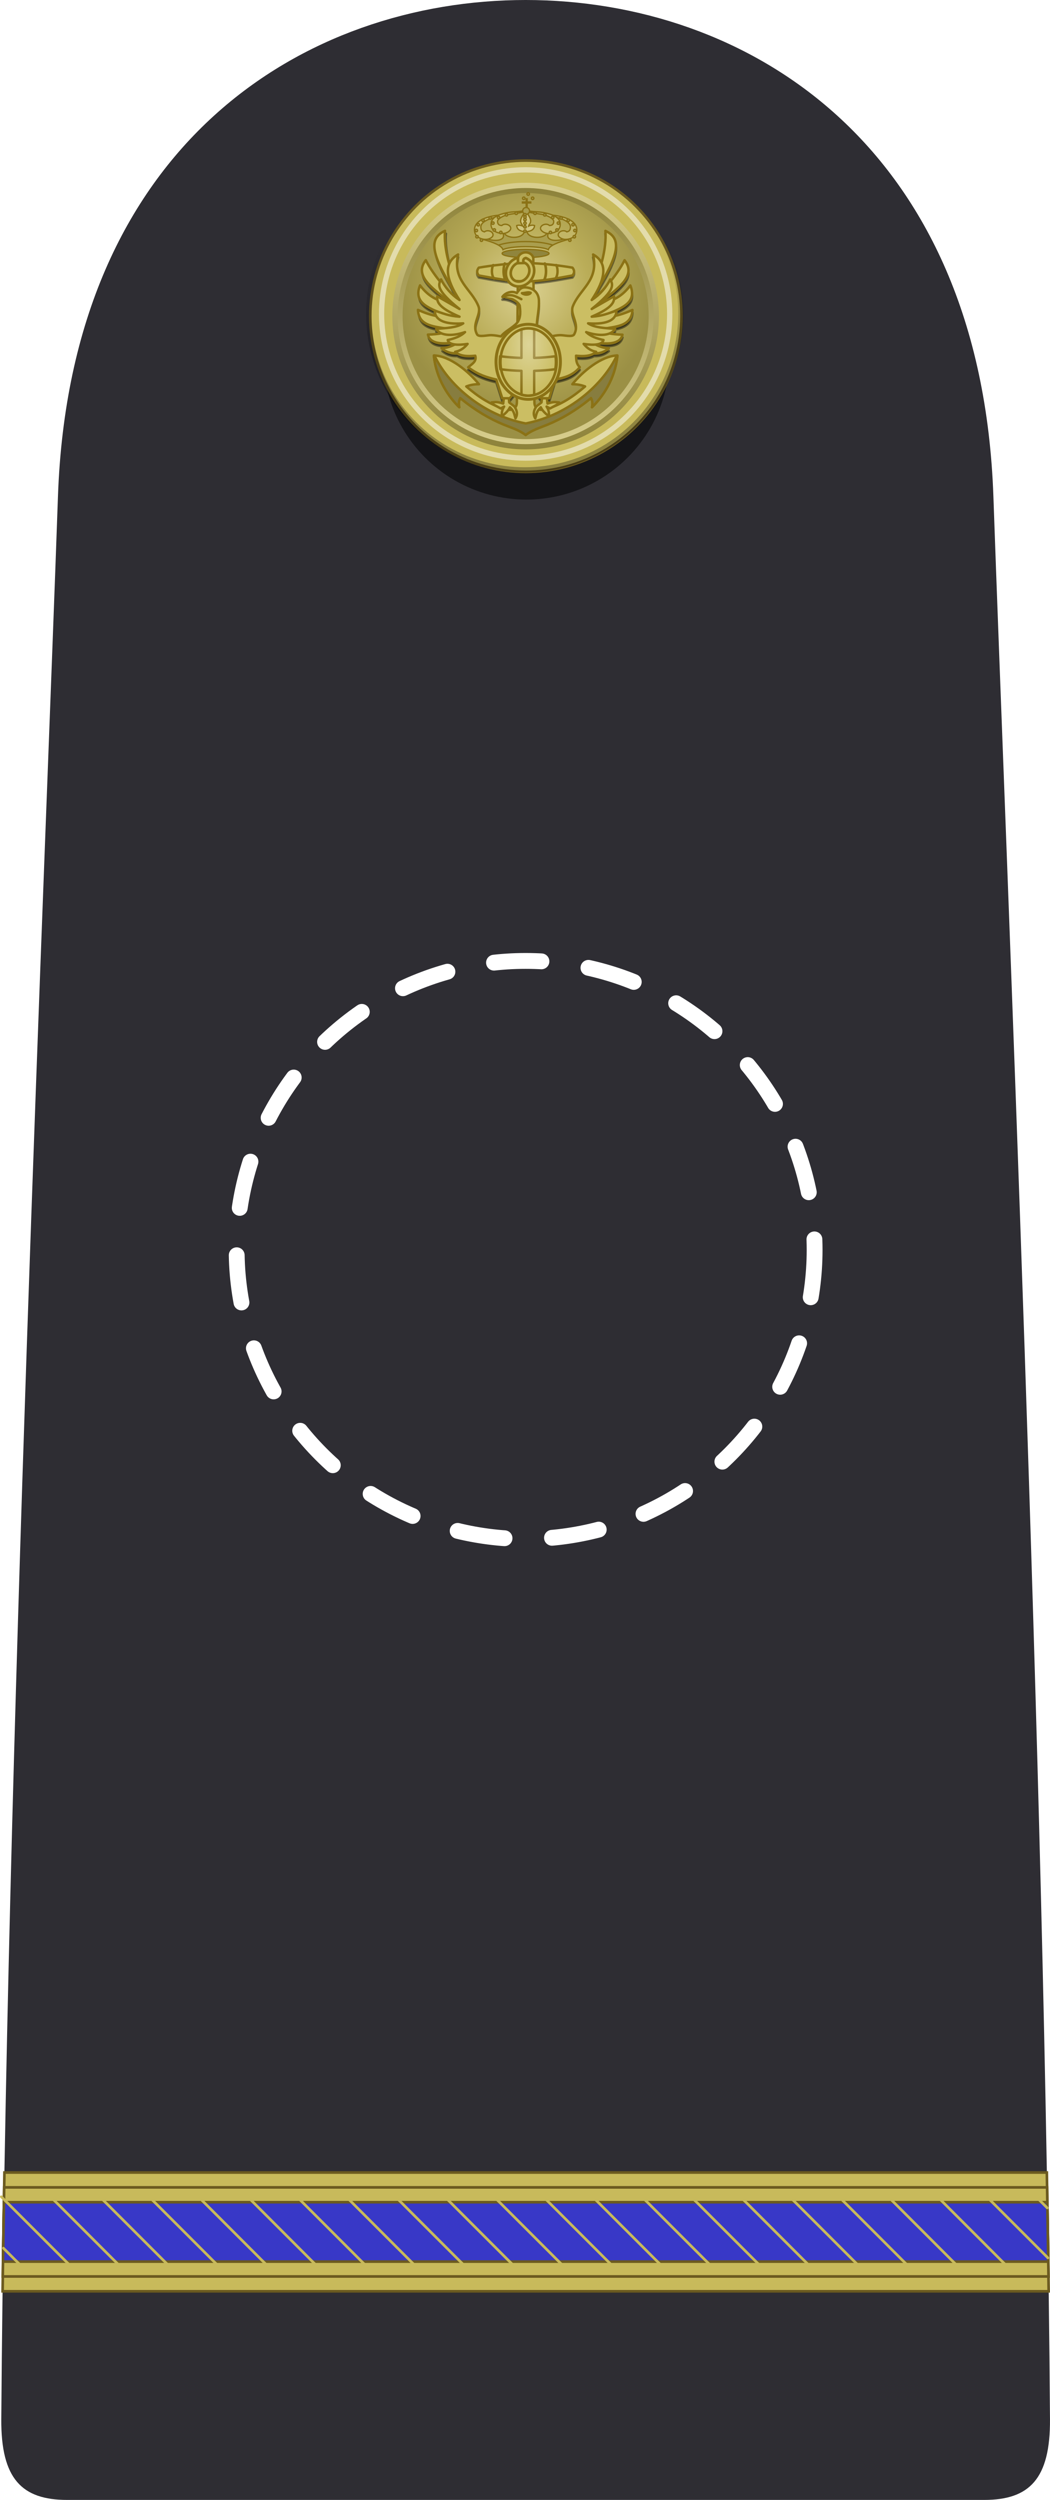<?xml version="1.0" encoding="UTF-8" standalone="no"?>
<!-- Created with Inkscape (http://www.inkscape.org/) -->

<svg
   xmlns:dc="http://purl.org/dc/elements/1.1/"
   xmlns:cc="http://creativecommons.org/ns#"
   xmlns:rdf="http://www.w3.org/1999/02/22-rdf-syntax-ns#"
   xmlns:svg="http://www.w3.org/2000/svg"
   xmlns="http://www.w3.org/2000/svg"
   xmlns:xlink="http://www.w3.org/1999/xlink"
   xmlns:sodipodi="http://sodipodi.sourceforge.net/DTD/sodipodi-0.dtd"
   xmlns:inkscape="http://www.inkscape.org/namespaces/inkscape"
   sodipodi:docname="Shoulder_boards_of_capo_di_prima_classe_of_the_Regia_Marina_(1936).svg"
   height="947.062"
   width="397.87"
   inkscape:version="0.92.0 r15299"
   version="1.1"
   id="svg2">
  <sodipodi:namedview
     pagecolor="#ffffff"
     bordercolor="#666666"
     borderopacity="1"
     objecttolerance="10"
     gridtolerance="10"
     guidetolerance="10"
     inkscape:pageopacity="0"
     inkscape:pageshadow="2"
     inkscape:window-width="1920"
     inkscape:window-height="1137"
     id="namedview4"
     showgrid="false"
     inkscape:zoom="0.9355798"
     inkscape:cx="133.28475"
     inkscape:cy="144.57339"
     inkscape:window-x="-8"
     inkscape:window-y="-8"
     inkscape:window-maximized="1"
     inkscape:current-layer="svg2" />
  <defs
     id="defs6">
    <linearGradient
       id="linearGradient10004">
      <stop
         style="stop-color:#ffffff;stop-opacity:0.341;"
         offset="0"
         id="stop10006" />
      <stop
         style="stop-color:#ffffff;stop-opacity:0;"
         offset="1"
         id="stop10008" />
    </linearGradient>
    <linearGradient
       id="linearGradient7801">
      <stop
         style="stop-color:#000000;stop-opacity:1;"
         offset="0"
         id="stop7803" />
      <stop
         id="stop7809"
         offset="0.5"
         style="stop-color:#000000;stop-opacity:0.846;" />
      <stop
         style="stop-color:#000000;stop-opacity:0;"
         offset="1"
         id="stop7805" />
    </linearGradient>
    <linearGradient
       id="linearGradient42717">
      <stop
         id="stop42719"
         offset="0"
         style="stop-color:#d8ce8d;stop-opacity:1;" />
      <stop
         id="stop42721"
         offset="1"
         style="stop-color:#8d823a;stop-opacity:1;" />
    </linearGradient>
    <linearGradient
       id="linearGradient42654">
      <stop
         id="stop42656"
         offset="0"
         style="stop-color:#dbd192;stop-opacity:1;" />
      <stop
         style="stop-color:#baad58;stop-opacity:1;"
         offset="0.5"
         id="stop42698" />
      <stop
         id="stop42658"
         offset="1"
         style="stop-color:#9b9045;stop-opacity:1;" />
    </linearGradient>
    <filter
       height="1.24"
       y="-0.12"
       width="1.24"
       x="-0.12"
       id="filter42737"
       inkscape:collect="always"
       style="color-interpolation-filters:sRGB">
      <feGaussianBlur
         id="feGaussianBlur42739"
         stdDeviation="5.902"
         inkscape:collect="always" />
    </filter>
    <filter
       id="filter7532"
       inkscape:collect="always"
       style="color-interpolation-filters:sRGB">
      <feGaussianBlur
         id="feGaussianBlur7534"
         stdDeviation="0.928"
         inkscape:collect="always" />
    </filter>
    <filter
       inkscape:collect="always"
       id="filter7811"
       style="color-interpolation-filters:sRGB">
      <feGaussianBlur
         inkscape:collect="always"
         stdDeviation="0.819"
         id="feGaussianBlur7813" />
    </filter>
    <linearGradient
       inkscape:collect="always"
       xlink:href="#linearGradient7801"
       id="linearGradient4045"
       gradientUnits="userSpaceOnUse"
       x1="869.672"
       y1="197.615"
       x2="868.974"
       y2="118.206" />
    <radialGradient
       inkscape:collect="always"
       xlink:href="#linearGradient10004"
       id="radialGradient4047"
       gradientUnits="userSpaceOnUse"
       gradientTransform="matrix(1,0.01,-0.017,1.697,2.868,-133.528)"
       cx="1784.188"
       cy="163.839"
       fx="1784.188"
       fy="163.839"
       r="11.322" />
    <linearGradient
       inkscape:collect="always"
       xlink:href="#linearGradient42717"
       id="linearGradient4799"
       gradientUnits="userSpaceOnUse"
       x1="868.793"
       y1="95.328"
       x2="868.793"
       y2="195.676"
       gradientTransform="translate(-619.992,0.812)" />
    <linearGradient
       inkscape:collect="always"
       xlink:href="#linearGradient42717"
       id="linearGradient4802"
       gradientUnits="userSpaceOnUse"
       x1="868.793"
       y1="193.77"
       x2="868.793"
       y2="97.026"
       gradientTransform="translate(-619.992,0.812)" />
    <radialGradient
       inkscape:collect="always"
       xlink:href="#linearGradient42654"
       id="radialGradient4805"
       gradientUnits="userSpaceOnUse"
       gradientTransform="matrix(0.87,0,0,0.87,-506.989,19.698)"
       cx="869.992"
       cy="134.037"
       fx="869.992"
       fy="134.037"
       r="55.721" />
  </defs>
  <path
     style="fill:#2e2d33;fill-opacity:1;stroke:none"
     d="M 199.176,0 C 115.822,0 26.621,54.251 21.957,188.125 17.343,320.559 2.169,673.693 0.488,916.469 0.332,939.072 8.291,947.062 25.457,947.062 H 199.176 372.926 c 17.166,0 25.094,-7.991 24.938,-30.594 C 396.183,673.693 381.04,320.559 376.426,188.125 371.762,54.251 282.529,0 199.176,0 Z"
     id="path2987"
     inkscape:connector-curvature="0"
     inkscape:export-xdpi="89.914047"
     inkscape:export-ydpi="89.914047" />
  <g
     id="g4871"
     transform="translate(-50.824,-26.469)">
    <path
       transform="matrix(0.919,0,0,0.919,-549.243,20.503)"
       inkscape:connector-curvature="0"
       d="m 929.011,153.415 c 0,21.085 -11.249,40.569 -29.509,51.112 -18.261,10.543 -40.758,10.543 -59.019,0 -18.261,-10.543 -29.509,-30.026 -29.509,-51.112 0,-21.085 11.249,-40.569 29.509,-51.112 18.261,-10.543 40.758,-10.543 59.019,0 18.261,10.543 29.509,30.026 29.509,51.112 0,0 0,0 0,0"
       id="path42664"
       style="opacity:0.73;fill:#000000;fill-opacity:1;stroke:none;filter:url(#filter42737)" />
    <circle
       transform="matrix(0.994,0,0,0.994,-5.422,0.095)"
       id="path4867"
       style="fill:#c8ba5b;fill-opacity:1;stroke:#6b5a1f;stroke-width:1.006;stroke-opacity:1"
       cx="257.06"
       cy="147.053"
       r="59.322" />
    <path
       style="fill:url(#radialGradient4805);fill-opacity:1;stroke:#8b7215;stroke-width:0.886;stroke-linecap:round;stroke-linejoin:round;stroke-miterlimit:4;stroke-dasharray:none;stroke-dashoffset:0;stroke-opacity:1"
       id="path5916"
       d="m 298.098,146.212 c 0,17.184 -9.167,33.062 -24.049,41.654 -14.882,8.592 -33.216,8.592 -48.098,0 -14.882,-8.592 -24.049,-24.47 -24.049,-41.654 0,-17.184 9.167,-33.062 24.049,-41.654 14.882,-8.592 33.216,-8.592 48.098,0 14.882,8.592 24.049,24.47 24.049,41.654 0,0 0,0 0,0"
       inkscape:connector-curvature="0" />
    <path
       inkscape:connector-curvature="0"
       d="m 297.625,146.212 c 0,17.015 -9.077,32.737 -23.813,41.245 -14.735,8.507 -32.89,8.507 -47.625,0 -14.735,-8.507 -23.813,-24.23 -23.813,-41.245 0,-17.015 9.077,-32.737 23.813,-41.245 14.735,-8.507 32.89,-8.507 47.625,0 14.735,8.507 23.813,24.23 23.813,41.245 0,0 0,0 0,0"
       id="path5914"
       style="fill:none;stroke:url(#linearGradient4802);stroke-width:2;stroke-linecap:round;stroke-linejoin:round;stroke-miterlimit:4;stroke-dasharray:none;stroke-dashoffset:0;stroke-opacity:1" />
    <path
       style="fill:none;stroke:url(#linearGradient4799);stroke-width:2;stroke-linecap:round;stroke-linejoin:round;stroke-miterlimit:4;stroke-dasharray:none;stroke-dashoffset:0;stroke-opacity:1"
       id="path5912"
       d="m 299.515,146.212 c 0,17.69 -9.437,34.036 -24.757,42.881 -15.32,8.845 -34.195,8.845 -49.515,0 -15.32,-8.845 -24.757,-25.191 -24.757,-42.881 0,-17.69 9.437,-34.036 24.757,-42.881 15.32,-8.845 34.195,-8.845 49.515,0 15.32,8.845 24.757,25.191 24.757,42.881 0,0 0,0 0,0"
       inkscape:connector-curvature="0" />
    <path
       inkscape:connector-curvature="0"
       d="m 304.592,145.41 c 0,19.504 -10.405,37.526 -27.296,47.278 -16.891,9.752 -37.701,9.752 -54.592,0 -16.891,-9.752 -27.296,-27.774 -27.296,-47.278 0,-19.504 10.405,-37.526 27.296,-47.278 16.891,-9.752 37.701,-9.752 54.592,0 16.891,9.752 27.296,27.774 27.296,47.278 0,0 0,0 0,0"
       id="path4451"
       style="opacity:0.7;fill:none;stroke:#ffffff;stroke-width:2;stroke-linecap:round;stroke-linejoin:round;stroke-miterlimit:4;stroke-dasharray:none;stroke-dashoffset:0;stroke-opacity:1;filter:url(#filter7532)" />
    <path
       style="opacity:0.425;fill:#000000;fill-opacity:1;stroke:#000000;stroke-width:0.927px;stroke-linecap:round;stroke-linejoin:round;stroke-opacity:1"
       d="m 219.789,115.006 c -6.173,2.811 -5.11,8.522 2.156,20.844 0.709,1.611 1.696,3.313 2.875,5.125 -1.166,-0.644 -2.864,-2.195 -4.688,-4.188 -0.044,-0.048 -0.081,-0.107 -0.125,-0.156 -0.791,-1.025 -1.476,-2.11 -2.062,-3.25 -0.089,0.176 -0.196,0.353 -0.281,0.531 -2.027,-2.534 -3.946,-5.326 -5.156,-7.781 -4.996,6.324 3.739,11.249 9.562,16.469 -0.344,-0.074 -0.687,-0.172 -1.031,-0.25 l -4.5,-2.562 c -0.049,0.366 -0.047,0.743 0,1.125 -2.072,-0.968 -4.147,-2.506 -6.219,-5.25 -2.355,5.918 2.161,8.064 6.875,10.094 -0.533,-0.184 -1.073,-0.357 -1.625,-0.531 0.004,0.721 0.173,1.375 0.5,1.969 -1.837,-0.402 -3.914,-1.068 -6.531,-2.25 0.258,5.537 5.013,6.22 9.719,6.938 -1.038,0.093 -2.108,0.166 -3.156,0.25 0.439,0.77 1.167,1.365 2.125,1.75 -1.483,0.255 -3.122,0.405 -4.938,0.438 0.662,2.811 3.719,3.631 8.219,3.219 0.527,0.278 1.211,0.46 2.031,0.531 -1.516,0.773 -3.138,1.346 -5.062,1.438 1.87,1.59 3.724,1.952 5.594,1.875 1.319,0.819 3.288,1.287 6.844,0.906 0.648,2.232 -1.323,3.149 -2.688,4.375 3.773,2.894 7.233,3.863 10.656,4.656 l 2.281,7.094 h 2.812 l 4.531,-5.531 0.031,-1.219 h 2.906 l 0.031,1.219 4.406,5.531 h 3.094 l 2.156,-7.094 c 3.516,-0.656 6.912,-1.575 9.375,-4.688 -1.454,-1.449 -1.319,-2.895 -1.406,-4.344 3.555,0.381 5.525,-0.087 6.844,-0.906 1.859,0.071 3.734,-0.294 5.594,-1.875 -1.925,-0.092 -3.578,-0.665 -5.094,-1.438 0.833,-0.072 1.532,-0.245 2.062,-0.531 4.499,0.412 7.525,-0.408 8.188,-3.219 -1.811,-0.033 -3.427,-0.184 -4.906,-0.438 0.961,-0.385 1.686,-0.981 2.125,-1.75 -1.048,-0.084 -2.118,-0.157 -3.156,-0.25 4.706,-0.718 9.461,-1.401 9.719,-6.938 -2.621,1.184 -4.724,1.848 -6.562,2.25 0.324,-0.594 0.496,-1.248 0.5,-1.969 -0.511,0.161 -1.007,0.33 -1.5,0.5 4.68,-2.018 9.121,-4.183 6.781,-10.062 -2.072,2.744 -4.147,4.282 -6.219,5.25 0.049,-0.382 0.049,-0.759 0,-1.125 l -4.5,2.562 c -0.344,0.078 -0.687,0.176 -1.031,0.25 5.824,-5.22 14.527,-10.145 9.531,-16.469 -1.21,2.455 -3.129,5.247 -5.156,7.781 -0.083,-0.174 -0.163,-0.36 -0.25,-0.531 -0.6,1.166 -1.305,2.267 -2.125,3.312 -1.853,2.034 -3.598,3.628 -4.781,4.281 1.117,-1.717 2.053,-3.337 2.75,-4.875 7.397,-12.491 8.527,-18.264 2.312,-21.094 0.331,3.572 -0.375,8.137 -1.469,12.094 -0.614,-1.243 -1.655,-2.303 -3.188,-3.156 2.23,9.932 -4.962,12.898 -7.656,19.562 -1.306,3.23 2.735,6.615 0.469,10.719 -0.637,1.154 -3.938,0.222 -5.406,0.281 -1.207,0.049 -2.229,0.254 -3.25,0.438 -1.894,-2.153 -5.603,-2.723 -5.5,-4.438 0.19,-3.162 0.954,-6.089 0.812,-9.188 -0.131,-2.881 -2.071,-4.684 -5,-4.906 -0.187,-0.014 -0.365,-0.009 -0.531,0 -1.165,0.063 -1.879,0.724 -2.844,2.156 -1.759,-1.02 -4.369,-0.18 -5.469,1.438 2.209,-0.1 5.743,1.421 6.562,3.281 0.442,3.181 0.264,5.524 -1.625,7.188 -2.207,1.944 -3.888,2.568 -5.5,4.5 -1.137,-0.201 -2.254,-0.415 -3.594,-0.469 -1.468,-0.059 -4.8,0.873 -5.438,-0.281 -2.266,-4.104 1.806,-7.489 0.5,-10.719 -2.695,-6.665 -9.917,-9.631 -7.688,-19.562 -1.518,0.845 -2.54,1.898 -3.156,3.125 -1.089,-3.95 -1.799,-8.499 -1.469,-12.062 z"
       id="path10163"
       inkscape:connector-curvature="0" />
    <path
       sodipodi:nodetypes="ccccccccccccccccc"
       inkscape:connector-curvature="0"
       id="path9796"
       d="m 275.49,133.723 c 2.442,-3.041 5.342,-13.184 4.73,-19.797 7.004,3.19 4.685,10.116 -5.431,26.191 2.763,-1.154 9.785,-9.152 12.701,-15.066 4.996,6.324 -3.724,11.248 -9.548,16.468 3.913,-0.846 7.825,-1.738 11.738,-6.92 3.155,7.927 -5.994,9.086 -11.475,12.263 3.379,-0.284 6.619,-0.429 12.263,-2.978 -0.328,7.056 -7.967,6.193 -13.49,7.621 2.61,1.005 5.715,1.68 9.723,1.752 -0.843,3.577 -5.506,3.945 -12.176,2.628 2.073,1.285 4.243,2.409 7.008,2.54 -3.445,2.93 -6.891,1.807 -10.336,1.139 l -3.153,-2.102 3.153,-7.621 1.577,-11.037 z"
       style="fill:#cbbe63;fill-opacity:1;stroke:#8b7215;stroke-width:0.927px;stroke-linecap:round;stroke-linejoin:round;stroke-opacity:1" />
    <path
       transform="matrix(1.083,0,0,1.083,-692.525,-11.243)"
       style="opacity:0.55;fill:none;stroke:url(#linearGradient4045);stroke-width:1.846;stroke-linecap:round;stroke-linejoin:round;stroke-miterlimit:4;stroke-dasharray:none;stroke-dashoffset:0;stroke-opacity:1;filter:url(#filter7811)"
       id="path7791"
       d="m 924.584,144.597 c 0,19.504 -10.405,37.526 -27.296,47.278 -16.891,9.752 -37.701,9.752 -54.592,0 -16.891,-9.752 -27.296,-27.774 -27.296,-47.278 0,-19.504 10.405,-37.526 27.296,-47.278 16.891,-9.752 37.701,-9.752 54.592,0 16.891,9.752 27.296,27.774 27.296,47.278 0,0 0,0 0,0"
       inkscape:connector-curvature="0" />
    <g
       transform="matrix(0.927,0,0,0.927,-1403.023,6.784)"
       style="fill:#cbbe63;fill-opacity:1;stroke:#8b7215;stroke-linecap:round;stroke-linejoin:round;stroke-opacity:1"
       id="g9802">
      <path
         sodipodi:nodetypes="ccccccccccccccccc"
         inkscape:connector-curvature="0"
         id="path9800"
         d="m 1755.334,136.907 c -2.633,-3.279 -5.762,-14.22 -5.102,-21.351 -7.554,3.44 -5.053,10.91 5.857,28.248 -2.98,-1.245 -10.554,-9.87 -13.699,-16.25 -5.388,6.82 4.016,12.131 10.298,17.761 -4.22,-0.912 -8.44,-1.874 -12.66,-7.463 -3.402,8.549 6.465,9.8 12.376,13.226 -3.644,-0.306 -7.138,-0.462 -13.226,-3.212 0.354,7.61 8.592,6.679 14.549,8.219 -2.815,1.084 -6.163,1.811 -10.487,1.889 0.909,3.858 5.939,4.255 13.132,2.834 -2.236,1.386 -4.576,2.598 -7.558,2.74 3.716,3.16 7.432,1.949 11.148,1.228 l 3.401,-2.267 -3.401,-8.219 -1.7,-11.904 z"
         style="fill:#cbbe63;fill-opacity:1;stroke:#8b7215;stroke-width:1px;stroke-linecap:round;stroke-linejoin:round;stroke-opacity:1" />
    </g>
    <g
       transform="translate(-619.992,0.812)"
       id="g9900">
      <path
         style="fill:#aa9e4e;fill-opacity:1;stroke:#8b7215;stroke-width:0.5;stroke-miterlimit:4;stroke-dasharray:none;stroke-opacity:1"
         d="m 869.586,112.661 c 0.188,3.782 -7.252,3.635 -7.822,0.944 l -0.575,0.102 c 1.808,2.903 -2.401,3.83 -6.351,2.261 l -1.611,0.228 c 4.9,1.274 7.788,2.613 8.178,4.057 1.012,-0.662 4.473,-1.15 8.586,-1.15 4.114,0 7.574,0.488 8.586,1.15 0.389,-1.444 3.278,-2.783 8.178,-4.057 l -1.611,-0.228 c -3.951,1.569 -8.159,0.643 -6.352,-2.261 l -0.575,-0.102 c -0.57,2.692 -8.01,2.839 -7.822,-0.944 l -0.406,0.049 z"
         id="path4023"
         inkscape:connector-curvature="0" />
      <ellipse
         style="fill:#90853d;fill-opacity:1;stroke:#8b7215;stroke-width:5.085;stroke-linecap:round;stroke-linejoin:round;stroke-miterlimit:4;stroke-dasharray:none;stroke-dashoffset:0;stroke-opacity:1"
         id="path3879"
         transform="matrix(0.099,0,0,0.098,985.449,-213.846)"
         cx="-1166.492"
         cy="3423.686"
         rx="89.782"
         ry="15.864" />
      <g
         style="fill:#aa9e4e;fill-opacity:1;stroke:#8b7215;stroke-width:0.5;stroke-miterlimit:4;stroke-dasharray:none;stroke-opacity:1"
         id="g8351"
         transform="translate(-427.272,-2.237)">
        <path
           inkscape:connector-curvature="0"
           id="path3936"
           d="m 1305.758,109.319 -0.044,0.313 c 1.109,0.126 3.274,0.505 5.135,1.199 1.861,0.694 3.39,1.684 3.39,3.037 0,0.683 -0.146,1.107 -0.394,1.38 -0.222,0.245 -0.536,0.383 -0.972,0.491 -0.331,-0.284 -0.782,-0.43 -1.272,-0.427 -0.657,0.005 -1.171,0.248 -1.5,0.552 -0.329,0.305 -0.496,0.672 -0.496,0.985 0,0.481 0.384,0.913 0.904,1.223 0.52,0.31 1.183,0.505 1.818,0.505 1.234,0 2.331,-0.356 3.104,-0.987 0.773,-0.631 1.226,-1.531 1.226,-2.62 0,-2.041 -1.626,-3.456 -3.79,-4.344 -2.154,-0.884 -4.838,-1.266 -7.078,-1.305 -0.015,0 -0.023,-0.002 -0.033,-0.002 z"
           style="color:#000000;font-style:normal;font-variant:normal;font-weight:normal;font-stretch:normal;font-size:medium;line-height:normal;font-family:'Bitstream Vera Sans';-inkscape-font-specification:'Bitstream Vera Sans';text-indent:0;text-align:start;text-decoration:none;text-decoration-line:none;letter-spacing:normal;word-spacing:normal;text-transform:none;writing-mode:lr-tb;direction:ltr;text-anchor:start;display:inline;overflow:visible;visibility:visible;fill:#c2b666;fill-opacity:1;stroke:#8b7215;stroke-width:0.5;stroke-miterlimit:4;stroke-dasharray:none;stroke-opacity:1;marker:none;enable-background:accumulate" />
        <path
           inkscape:connector-curvature="0"
           style="color:#000000;font-style:normal;font-variant:normal;font-weight:normal;font-stretch:normal;font-size:medium;line-height:normal;font-family:'Bitstream Vera Sans';-inkscape-font-specification:'Bitstream Vera Sans';text-indent:0;text-align:start;text-decoration:none;text-decoration-line:none;letter-spacing:normal;word-spacing:normal;text-transform:none;writing-mode:lr-tb;direction:ltr;text-anchor:start;display:inline;overflow:visible;visibility:visible;fill:#c2b666;fill-opacity:1;stroke:#8b7215;stroke-width:0.5;stroke-miterlimit:4;stroke-dasharray:none;stroke-opacity:1;marker:none;enable-background:accumulate"
           d="m 1288.769,109.319 0.045,0.313 c -1.109,0.126 -3.274,0.505 -5.135,1.199 -1.861,0.694 -3.39,1.684 -3.39,3.037 0,0.683 0.146,1.107 0.394,1.38 0.222,0.245 0.536,0.383 0.972,0.491 0.331,-0.284 0.782,-0.43 1.272,-0.427 0.657,0.005 1.171,0.248 1.5,0.552 0.329,0.305 0.496,0.672 0.496,0.985 0,0.481 -0.384,0.913 -0.904,1.223 -0.52,0.31 -1.183,0.505 -1.818,0.505 -1.234,0 -2.331,-0.356 -3.104,-0.987 -0.773,-0.631 -1.225,-1.531 -1.225,-2.62 0,-2.041 1.625,-3.456 3.79,-4.344 2.154,-0.884 4.839,-1.266 7.078,-1.305 0.015,0 0.023,-0.002 0.033,-0.002 z"
           id="path3968" />
      </g>
      <g
         style="fill:#aa9e4e;fill-opacity:1;stroke:#8b7215;stroke-width:0.484;stroke-miterlimit:4;stroke-dasharray:none;stroke-opacity:1"
         id="g8347"
         transform="matrix(1,0,0,1.068,-427.272,-10.168)">
        <path
           inkscape:connector-curvature="0"
           id="path3932"
           d="m 1297.51,108.181 -0.187,0.287 c 0.015,0.004 0.023,0.006 0.033,0.01 1.665,0.596 3.905,0.766 5.826,1.06 1.352,0.206 2.548,0.632 3.396,1.113 0.848,0.481 1.327,1.019 1.327,1.392 0,0.672 -0.241,1.033 -0.554,1.234 -0.288,0.185 -0.668,0.248 -1.065,0.259 -0.333,-0.301 -0.796,-0.456 -1.301,-0.452 -0.646,0.005 -1.177,0.212 -1.535,0.489 -0.357,0.277 -0.557,0.622 -0.557,0.942 0,0.485 0.407,0.937 0.948,1.272 0.541,0.335 1.224,0.562 1.87,0.562 1.214,0 2.386,-0.245 3.256,-0.778 0.87,-0.533 1.421,-1.35 1.421,-2.445 0,-1.221 -0.71,-2.12 -1.838,-2.77 -1.128,-0.65 -2.659,-1.062 -4.33,-1.374 -2.309,-0.431 -4.151,-0.189 -6.711,-0.8 z"
           style="color:#000000;font-style:normal;font-variant:normal;font-weight:normal;font-stretch:normal;font-size:medium;line-height:normal;font-family:'Bitstream Vera Sans';-inkscape-font-specification:'Bitstream Vera Sans';text-indent:0;text-align:start;text-decoration:none;text-decoration-line:none;letter-spacing:normal;word-spacing:normal;text-transform:none;writing-mode:lr-tb;direction:ltr;text-anchor:start;display:inline;overflow:visible;visibility:visible;fill:#c2b666;fill-opacity:1;stroke:#8b7215;stroke-width:0.484;stroke-miterlimit:4;stroke-dasharray:none;stroke-opacity:1;marker:none;enable-background:accumulate" />
        <path
           inkscape:connector-curvature="0"
           style="color:#000000;font-style:normal;font-variant:normal;font-weight:normal;font-stretch:normal;font-size:medium;line-height:normal;font-family:'Bitstream Vera Sans';-inkscape-font-specification:'Bitstream Vera Sans';text-indent:0;text-align:start;text-decoration:none;text-decoration-line:none;letter-spacing:normal;word-spacing:normal;text-transform:none;writing-mode:lr-tb;direction:ltr;text-anchor:start;display:inline;overflow:visible;visibility:visible;fill:#c2b666;fill-opacity:1;stroke:#8b7215;stroke-width:0.484;stroke-miterlimit:4;stroke-dasharray:none;stroke-opacity:1;marker:none;enable-background:accumulate"
           d="m 1297.017,108.181 0.187,0.287 c -0.015,0.004 -0.023,0.006 -0.033,0.01 -1.665,0.596 -3.905,0.766 -5.826,1.06 -1.352,0.206 -2.548,0.632 -3.396,1.113 -0.848,0.481 -1.327,1.019 -1.327,1.392 0,0.672 0.241,1.033 0.554,1.234 0.288,0.185 0.668,0.248 1.065,0.259 0.333,-0.301 0.796,-0.456 1.301,-0.452 0.646,0.005 1.177,0.212 1.534,0.489 0.358,0.277 0.557,0.622 0.557,0.942 0,0.485 -0.407,0.937 -0.948,1.272 -0.541,0.335 -1.224,0.562 -1.87,0.562 -1.215,0 -2.386,-0.245 -3.256,-0.778 -0.87,-0.533 -1.421,-1.35 -1.421,-2.445 0,-1.221 0.71,-2.12 1.838,-2.77 1.128,-0.65 2.658,-1.062 4.33,-1.374 2.309,-0.431 4.151,-0.189 6.71,-0.8 z"
           id="path3970" />
      </g>
      <path
         style="fill:#d0c57f;fill-opacity:1;stroke:#8b7215;stroke-width:0.5;stroke-miterlimit:4;stroke-dasharray:none;stroke-opacity:1"
         d="m 869.992,105.683 c -0.694,0.923 -1.864,2.435 -1.906,3.573 -0.038,1.033 0.634,1.339 0.783,2.064 -0.384,-0.228 -1.49,-0.521 -2.271,-0.213 0.138,1.768 1.761,2.261 3.393,2.32 1.632,-0.059 3.256,-0.553 3.393,-2.32 -0.78,-0.308 -1.887,-0.015 -2.271,0.213 0.149,-0.725 0.823,-1.031 0.785,-2.064 -0.041,-1.138 -1.214,-2.65 -1.908,-3.573 z"
         id="path4012"
         inkscape:connector-curvature="0" />
      <path
         id="path4020"
         style="fill:#aa9e4e;fill-opacity:1;stroke:#8b7215;stroke-width:0.5;stroke-linecap:round;stroke-linejoin:round;stroke-miterlimit:4;stroke-dasharray:none;stroke-opacity:1"
         d="m 880.2,118.485 c -2.499,-0.806 -6.146,-1.315 -10.207,-1.315 m -10.208,1.315 c 2.499,-0.806 6.146,-1.315 10.208,-1.315"
         inkscape:connector-curvature="0" />
      <g
         style="fill:#aa9e4e;fill-opacity:1;stroke:#8b7215;stroke-width:0.457;stroke-miterlimit:4;stroke-dasharray:none;stroke-opacity:1"
         id="g8340"
         transform="matrix(1.095,0,0,1.095,-550.588,-12.299)">
        <path
           inkscape:connector-curvature="0"
           id="rect3885"
           d="m 1297.523,103.442 v 1.112 h -1.31 v 0.331 h 1.31 v 1.454 h 0.331 v -1.454 h 1.256 v -0.331 h -1.256 V 103.442 Z"
           style="fill:#aa9e4e;fill-opacity:1;stroke:#8b7215;stroke-width:0.457;stroke-miterlimit:4;stroke-dasharray:none;stroke-opacity:1" />
        <circle
           style="fill:#aa9e4e;fill-opacity:1;stroke:#8b7215;stroke-width:15.508;stroke-miterlimit:4;stroke-dasharray:none;stroke-opacity:1"
           id="path3883"
           transform="matrix(0.029,0,0,0.029,1332.194,9.909)"
           cx="-1171.554"
           cy="3168.515"
           r="15.189" />
        <circle
           transform="matrix(0.029,0,0,0.029,1330.66,11.379)"
           id="path3889-6"
           style="fill:#aa9e4e;fill-opacity:1;stroke:#8b7215;stroke-width:15.508;stroke-miterlimit:4;stroke-dasharray:none;stroke-opacity:1"
           cx="-1171.554"
           cy="3168.515"
           r="15.189" />
        <circle
           style="fill:#aa9e4e;fill-opacity:1;stroke:#8b7215;stroke-width:15.508;stroke-miterlimit:4;stroke-dasharray:none;stroke-opacity:1"
           id="path3891"
           transform="matrix(0.029,0,0,0.029,1333.727,11.379)"
           cx="-1171.554"
           cy="3168.515"
           r="15.189" />
        <circle
           transform="matrix(0.078,0,0,0.078,1388.88,-139.513)"
           id="path3881"
           style="fill:#aa9e4e;fill-opacity:1;stroke:#8b7215;stroke-width:5.868;stroke-miterlimit:4;stroke-dasharray:none;stroke-opacity:1"
           cx="-1171.554"
           cy="3168.515"
           r="15.189" />
      </g>
      <g
         style="fill:#aa9e4e;fill-opacity:1;stroke:#8b7215;stroke-width:0.5;stroke-miterlimit:4;stroke-dasharray:none;stroke-opacity:1"
         id="g8371"
         transform="translate(-427.416,-2.237)">
        <circle
           style="fill:#aa9e4e;fill-opacity:1;stroke:#8b7215;stroke-width:6.514;stroke-miterlimit:4;stroke-dasharray:none;stroke-opacity:1"
           id="path3976"
           transform="matrix(-0.077,0,0,0.077,1197.734,-135.095)"
           cx="-1120.082"
           cy="3189.273"
           r="6.244" />
        <circle
           transform="matrix(-0.077,0,0,0.077,1193.209,-132.547)"
           id="path3978"
           style="fill:#aa9e4e;fill-opacity:1;stroke:#8b7215;stroke-width:6.514;stroke-miterlimit:4;stroke-dasharray:none;stroke-opacity:1"
           cx="-1120.082"
           cy="3189.273"
           r="6.244" />
        <circle
           style="fill:#aa9e4e;fill-opacity:1;stroke:#8b7215;stroke-width:6.514;stroke-miterlimit:4;stroke-dasharray:none;stroke-opacity:1"
           id="path3980"
           transform="matrix(-0.077,0,0,0.077,1192.719,-128.01)"
           cx="-1120.082"
           cy="3189.273"
           r="6.244" />
        <circle
           transform="matrix(-0.077,0,0,0.077,1194.417,-126.698)"
           id="path3982"
           style="fill:#aa9e4e;fill-opacity:1;stroke:#8b7215;stroke-width:6.514;stroke-miterlimit:4;stroke-dasharray:none;stroke-opacity:1"
           cx="-1120.082"
           cy="3189.273"
           r="6.244" />
        <circle
           style="fill:#aa9e4e;fill-opacity:1;stroke:#8b7215;stroke-width:6.514;stroke-miterlimit:4;stroke-dasharray:none;stroke-opacity:1"
           id="path3984"
           transform="matrix(-0.077,0,0,0.077,1195.02,-134.209)"
           cx="-1120.082"
           cy="3189.273"
           r="6.244" />
        <circle
           transform="matrix(-0.077,0,0,0.077,1192.485,-130.353)"
           id="path3986"
           style="fill:#aa9e4e;fill-opacity:1;stroke:#8b7215;stroke-width:6.514;stroke-miterlimit:4;stroke-dasharray:none;stroke-opacity:1"
           cx="-1120.082"
           cy="3189.273"
           r="6.244" />
      </g>
      <g
         style="fill:#aa9e4e;fill-opacity:1;stroke:#8b7215;stroke-width:0.5;stroke-miterlimit:4;stroke-dasharray:none;stroke-opacity:1"
         id="g8363"
         transform="translate(-427.416,-2.71)">
        <circle
           style="fill:#aa9e4e;fill-opacity:1;stroke:#8b7215;stroke-width:6.514;stroke-miterlimit:4;stroke-dasharray:none;stroke-opacity:1"
           id="path3972"
           transform="matrix(-0.077,0,0,0.077,1207.602,-136.409)"
           cx="-1120.082"
           cy="3189.273"
           r="6.244" />
        <circle
           transform="matrix(-0.077,0,0,0.077,1203.895,-135.828)"
           id="path3974"
           style="fill:#aa9e4e;fill-opacity:1;stroke:#8b7215;stroke-width:6.514;stroke-miterlimit:4;stroke-dasharray:none;stroke-opacity:1"
           cx="-1120.082"
           cy="3189.273"
           r="6.244" />
        <circle
           style="fill:#aa9e4e;fill-opacity:1;stroke:#8b7215;stroke-width:6.514;stroke-miterlimit:4;stroke-dasharray:none;stroke-opacity:1"
           id="path8355"
           transform="matrix(-0.077,0,0,0.077,1200.889,-134.826)"
           cx="-1120.082"
           cy="3189.273"
           r="6.244" />
        <circle
           transform="matrix(-0.077,0,0,0.077,1198.751,-132.688)"
           id="path8357"
           style="fill:#aa9e4e;fill-opacity:1;stroke:#8b7215;stroke-width:6.514;stroke-miterlimit:4;stroke-dasharray:none;stroke-opacity:1"
           cx="-1120.082"
           cy="3189.273"
           r="6.244" />
        <circle
           style="fill:#aa9e4e;fill-opacity:1;stroke:#8b7215;stroke-width:6.514;stroke-miterlimit:4;stroke-dasharray:none;stroke-opacity:1"
           id="path8359"
           transform="matrix(-0.077,0,0,0.077,1199.285,-130.083)"
           cx="-1120.082"
           cy="3189.273"
           r="6.244" />
        <circle
           transform="matrix(-0.077,0,0,0.077,1201.757,-129.147)"
           id="path8361"
           style="fill:#aa9e4e;fill-opacity:1;stroke:#8b7215;stroke-width:6.514;stroke-miterlimit:4;stroke-dasharray:none;stroke-opacity:1"
           cx="-1120.082"
           cy="3189.273"
           r="6.244" />
      </g>
      <g
         style="fill:#aa9e4e;fill-opacity:1;stroke:#8b7215;stroke-width:0.5;stroke-miterlimit:4;stroke-dasharray:none;stroke-opacity:1"
         id="g8379"
         transform="matrix(-1,0,0,1,2167.4,-2.237)">
        <circle
           transform="matrix(-0.077,0,0,0.077,1197.734,-135.095)"
           id="path8381"
           style="fill:#aa9e4e;fill-opacity:1;stroke:#8b7215;stroke-width:6.514;stroke-miterlimit:4;stroke-dasharray:none;stroke-opacity:1"
           cx="-1120.082"
           cy="3189.273"
           r="6.244" />
        <circle
           style="fill:#aa9e4e;fill-opacity:1;stroke:#8b7215;stroke-width:6.514;stroke-miterlimit:4;stroke-dasharray:none;stroke-opacity:1"
           id="path8383"
           transform="matrix(-0.077,0,0,0.077,1193.209,-132.547)"
           cx="-1120.082"
           cy="3189.273"
           r="6.244" />
        <circle
           transform="matrix(-0.077,0,0,0.077,1192.719,-128.01)"
           id="path8385"
           style="fill:#aa9e4e;fill-opacity:1;stroke:#8b7215;stroke-width:6.514;stroke-miterlimit:4;stroke-dasharray:none;stroke-opacity:1"
           cx="-1120.082"
           cy="3189.273"
           r="6.244" />
        <circle
           style="fill:#aa9e4e;fill-opacity:1;stroke:#8b7215;stroke-width:6.514;stroke-miterlimit:4;stroke-dasharray:none;stroke-opacity:1"
           id="path8387"
           transform="matrix(-0.077,0,0,0.077,1194.417,-126.698)"
           cx="-1120.082"
           cy="3189.273"
           r="6.244" />
        <circle
           transform="matrix(-0.077,0,0,0.077,1195.02,-134.209)"
           id="path8389"
           style="fill:#aa9e4e;fill-opacity:1;stroke:#8b7215;stroke-width:6.514;stroke-miterlimit:4;stroke-dasharray:none;stroke-opacity:1"
           cx="-1120.082"
           cy="3189.273"
           r="6.244" />
        <circle
           style="fill:#aa9e4e;fill-opacity:1;stroke:#8b7215;stroke-width:6.514;stroke-miterlimit:4;stroke-dasharray:none;stroke-opacity:1"
           id="path8391"
           transform="matrix(-0.077,0,0,0.077,1192.485,-130.353)"
           cx="-1120.082"
           cy="3189.273"
           r="6.244" />
      </g>
      <g
         style="fill:#aa9e4e;fill-opacity:1;stroke:#8b7215;stroke-width:0.5;stroke-miterlimit:4;stroke-dasharray:none;stroke-opacity:1"
         id="g8491"
         transform="translate(-427.272,-2.71)">
        <circle
           transform="matrix(0.077,0,0,0.077,1387.07,-136.409)"
           id="path8395"
           style="fill:#aa9e4e;fill-opacity:1;stroke:#8b7215;stroke-width:6.514;stroke-miterlimit:4;stroke-dasharray:none;stroke-opacity:1"
           cx="-1120.082"
           cy="3189.273"
           r="6.244" />
        <circle
           style="fill:#aa9e4e;fill-opacity:1;stroke:#8b7215;stroke-width:6.514;stroke-miterlimit:4;stroke-dasharray:none;stroke-opacity:1"
           id="path8397"
           transform="matrix(0.077,0,0,0.077,1390.777,-135.828)"
           cx="-1120.082"
           cy="3189.273"
           r="6.244" />
        <circle
           transform="matrix(0.077,0,0,0.077,1393.784,-134.826)"
           id="path8399"
           style="fill:#aa9e4e;fill-opacity:1;stroke:#8b7215;stroke-width:6.514;stroke-miterlimit:4;stroke-dasharray:none;stroke-opacity:1"
           cx="-1120.082"
           cy="3189.273"
           r="6.244" />
        <circle
           style="fill:#aa9e4e;fill-opacity:1;stroke:#8b7215;stroke-width:6.514;stroke-miterlimit:4;stroke-dasharray:none;stroke-opacity:1"
           id="path8401"
           transform="matrix(0.077,0,0,0.077,1395.921,-132.688)"
           cx="-1120.082"
           cy="3189.273"
           r="6.244" />
        <circle
           transform="matrix(0.077,0,0,0.077,1395.387,-130.083)"
           id="path8403"
           style="fill:#aa9e4e;fill-opacity:1;stroke:#8b7215;stroke-width:6.514;stroke-miterlimit:4;stroke-dasharray:none;stroke-opacity:1"
           cx="-1120.082"
           cy="3189.273"
           r="6.244" />
        <circle
           style="fill:#aa9e4e;fill-opacity:1;stroke:#8b7215;stroke-width:6.514;stroke-miterlimit:4;stroke-dasharray:none;stroke-opacity:1"
           id="path8405"
           transform="matrix(0.077,0,0,0.077,1392.915,-129.147)"
           cx="-1120.082"
           cy="3189.273"
           r="6.244" />
      </g>
      <g
         style="fill:#aa9e4e;fill-opacity:1;stroke:#8b7215;stroke-width:0.5;stroke-miterlimit:4;stroke-dasharray:none;stroke-opacity:1"
         id="g8483"
         transform="translate(-427.272,-2.237)">
        <circle
           style="fill:#aa9e4e;fill-opacity:1;stroke:#8b7215;stroke-width:6.514;stroke-miterlimit:4;stroke-dasharray:none;stroke-opacity:1"
           id="path8471"
           transform="matrix(0.077,0,0,0.077,1383.262,-136.342)"
           cx="-1120.082"
           cy="3189.273"
           r="6.244" />
        <circle
           style="fill:#aa9e4e;fill-opacity:1;stroke:#8b7215;stroke-width:6.514;stroke-miterlimit:4;stroke-dasharray:none;stroke-opacity:1"
           id="path8475"
           transform="matrix(0.077,0,0,0.077,1383.262,-130.129)"
           cx="-1120.082"
           cy="3189.273"
           r="6.244" />
        <circle
           style="fill:#aa9e4e;fill-opacity:1;stroke:#8b7215;stroke-width:6.514;stroke-miterlimit:4;stroke-dasharray:none;stroke-opacity:1"
           id="path8477"
           transform="matrix(0.077,0,0,0.077,1383.262,-131.732)"
           cx="-1120.082"
           cy="3189.273"
           r="6.244" />
        <circle
           style="fill:#aa9e4e;fill-opacity:1;stroke:#8b7215;stroke-width:6.514;stroke-miterlimit:4;stroke-dasharray:none;stroke-opacity:1"
           id="path8479"
           transform="matrix(0.077,0,0,0.077,1383.262,-135.473)"
           cx="-1120.082"
           cy="3189.273"
           r="6.244" />
        <circle
           transform="matrix(0.077,0,0,0.077,1383.262,-134.471)"
           id="path8473"
           style="fill:#aa9e4e;fill-opacity:1;stroke:#8b7215;stroke-width:6.514;stroke-miterlimit:4;stroke-dasharray:none;stroke-opacity:1"
           cx="-1120.082"
           cy="3189.273"
           r="6.244" />
        <circle
           transform="matrix(0.077,0,0,0.077,1383.262,-133.102)"
           id="path8481"
           style="fill:#aa9e4e;fill-opacity:1;stroke:#8b7215;stroke-width:6.514;stroke-miterlimit:4;stroke-dasharray:none;stroke-opacity:1"
           cx="-1120.082"
           cy="3189.273"
           r="6.244" />
      </g>
    </g>
    <path
       style="opacity:0.408;fill:#000000;fill-opacity:1;stroke:#000000;stroke-width:0.927;stroke-linecap:round;stroke-linejoin:round;stroke-opacity:1"
       d="m 249.986,126.928 c -5.615,0 -13.311,0.961 -17.733,1.741 -0.656,0.87 -0.977,1.788 0,2.955 5.545,1.005 11.711,2.243 17.733,2.243 6.022,0 12.216,-1.237 17.762,-2.243 0.977,-1.167 0.656,-2.085 0,-2.955 -4.422,-0.78 -12.147,-1.741 -17.762,-1.741 z"
       id="path10177"
       inkscape:connector-curvature="0" />
    <path
       id="path9705"
       d="m 250.015,122.075 c -1.55,0 -2.916,1.093 -2.926,2.463 l -0.406,54.386 c -0.018,2.415 -1.932,3.244 -4.201,2.608 -5.937,-1.664 -10.625,-4.914 -14.98,-8.663 1.282,-0.478 2.71,-0.853 4.81,-0.84 -3.787,-4.698 -10.982,-10.78 -17.095,-10.895 0.847,8.906 5.751,15.867 9.649,19.616 -0.346,-1.445 -0.13,-2.525 0.348,-3.477 5.777,4.733 11.198,7.871 16.429,10.025 3.111,1.281 5.974,2.093 8.374,3.97 2.4,-1.876 5.233,-2.688 8.345,-3.97 5.231,-2.154 10.651,-5.292 16.429,-10.025 0.477,0.952 0.693,2.032 0.348,3.477 3.898,-3.749 8.802,-10.71 9.649,-19.616 -6.113,0.115 -13.308,6.197 -17.095,10.895 2.1,-0.012 3.557,0.362 4.839,0.84 -4.355,3.75 -9.072,7 -15.009,8.663 -2.269,0.636 -4.184,-0.193 -4.201,-2.608 L 252.912,124.538 c -0.01,-1.37 -1.348,-2.463 -2.897,-2.463 z"
       style="fill:#cbbe63;fill-opacity:1;stroke:#8b7215;stroke-width:0.927;stroke-linecap:round;stroke-linejoin:round;stroke-opacity:1"
       inkscape:connector-curvature="0" />
    <path
       style="fill:#cbbe63;fill-opacity:1;stroke:#8b7215;stroke-width:0.927px;stroke-linecap:round;stroke-linejoin:round;stroke-opacity:1"
       d="m 257.851,175.507 0.438,3.854 c 2.699,-0.889 3.204,-0.463 4.38,-0.438 l 0.263,0.263 -3.679,2.015 -1.314,-0.701 c 1.049,1.62 0.839,2.609 0.964,3.767 -1.382,-1.102 -2.591,-2.238 -3.153,-3.504 -1.667,1.522 -1.67,2.837 -2.102,4.205 -0.985,-1.613 -0.55,-3.107 0.438,-4.555 l 1.927,-1.489 0.35,-3.241 z"
       id="path9820"
       inkscape:connector-curvature="0"
       sodipodi:nodetypes="ccccccccccccc" />
    <path
       id="path9710"
       d="m 215.448,161.162 -0.203,0.29 c 0.932,8.752 5.769,15.593 9.62,19.297 -0.346,-1.445 -0.13,-2.525 0.348,-3.477 5.777,4.733 11.198,7.871 16.429,10.025 3.111,1.281 5.974,2.093 8.374,3.97 2.4,-1.876 5.233,-2.688 8.345,-3.97 5.231,-2.154 10.651,-5.292 16.429,-10.025 0.477,0.952 0.693,2.032 0.348,3.477 3.851,-3.704 8.687,-10.545 9.62,-19.297 l -0.203,-0.29 c -4.958,10.58 -17.818,22.475 -34.538,25.73 -16.72,-3.255 -29.609,-15.15 -34.567,-25.73 z"
       style="fill:#877d3f;fill-opacity:1;stroke:#8b7215;stroke-width:0.927;stroke-linecap:round;stroke-linejoin:round;stroke-opacity:1"
       inkscape:connector-curvature="0" />
    <path
       inkscape:connector-curvature="0"
       id="path9743"
       d="m 249.986,126.126 c -5.615,0 -13.311,0.961 -17.733,1.741 -0.656,0.87 -0.977,1.788 0,2.955 5.545,1.005 11.711,2.243 17.733,2.243 6.022,0 12.216,-1.237 17.762,-2.243 0.977,-1.167 0.656,-2.085 0,-2.955 -4.422,-0.78 -12.147,-1.741 -17.762,-1.741 z"
       style="fill:#cbbe63;fill-opacity:1;stroke:#8b7215;stroke-width:0.927;stroke-linecap:round;stroke-linejoin:round;stroke-opacity:1" />
    <g
       transform="matrix(0.927,0,0,0.927,-1403.214,6.784)"
       id="g9769"
       style="fill:#cbbe63;fill-opacity:1;stroke:#8b7215;stroke-linecap:round;stroke-linejoin:round;stroke-opacity:1">
      <g
         id="g9759"
         style="fill:#cbbe63;fill-opacity:1;stroke:#8b7215;stroke-linecap:round;stroke-linejoin:round;stroke-opacity:1">
        <path
           sodipodi:nodetypes="csc"
           inkscape:connector-curvature="0"
           id="path9748"
           d="m 1770.15,129.562 c -0.324,0.612 -0.531,1.494 -0.531,2.5 0,1.344 0.38,2.501 0.906,3.031"
           style="fill:#cbbe63;fill-opacity:1;stroke:#8b7215;stroke-linecap:round;stroke-linejoin:round;stroke-opacity:1" />
        <path
           style="fill:#cbbe63;fill-opacity:1;stroke:#8b7215;stroke-width:1.067;stroke-linecap:round;stroke-linejoin:round;stroke-opacity:1"
           d="m 1774.887,128.928 c -0.3,0.753 -0.492,1.837 -0.492,3.074 0,1.653 0.352,3.075 0.839,3.727"
           id="path9757"
           inkscape:connector-curvature="0"
           sodipodi:nodetypes="csc" />
      </g>
      <g
         id="g9763"
         transform="matrix(-1,0,0,1,3566.13,0)"
         style="fill:#cbbe63;fill-opacity:1;stroke:#8b7215;stroke-linecap:round;stroke-linejoin:round;stroke-opacity:1">
        <path
           style="fill:#cbbe63;fill-opacity:1;stroke:#8b7215;stroke-linecap:round;stroke-linejoin:round;stroke-opacity:1"
           d="m 1770.217,129.562 c -0.324,0.612 -0.531,1.494 -0.531,2.5 0,1.344 0.38,2.501 0.906,3.031"
           id="path9765"
           inkscape:connector-curvature="0"
           sodipodi:nodetypes="csc" />
        <path
           sodipodi:nodetypes="csc"
           inkscape:connector-curvature="0"
           id="path9767"
           d="m 1774.887,128.928 c -0.3,0.753 -0.492,1.837 -0.492,3.074 0,1.653 0.352,3.075 0.839,3.727"
           style="fill:#cbbe63;fill-opacity:1;stroke:#8b7215;stroke-width:1.067;stroke-linecap:round;stroke-linejoin:round;stroke-opacity:1" />
      </g>
    </g>
    <path
       id="path9777"
       d="m 247.059,124.103 c -1.276,0.332 -2.501,1.121 -3.361,2.289 -1.835,2.491 -1.56,5.952 0.782,7.678 2.343,1.726 5.727,0.955 7.562,-1.536 1.835,-2.491 1.561,-5.952 -0.782,-7.678 -0.388,-0.286 -0.785,-0.516 -1.217,-0.666 -0.009,0.006 0.01,0.028 0,0.029 -0.987,0.147 -1.154,1.151 -0.724,1.71 0.307,0.098 0.609,0.243 0.869,0.435 1.43,1.054 1.687,3.293 0.377,5.071 -1.31,1.778 -3.554,2.184 -4.984,1.13 -1.43,-1.054 -1.687,-3.293 -0.377,-5.071 0.519,-0.705 1.184,-1.174 1.883,-1.449 v -1.507 c 0,-0.15 0.026,-0.293 0.058,-0.435 -0.029,0.006 -0.058,-0.007 -0.087,0 z"
       style="color:#000000;font-style:normal;font-variant:normal;font-weight:normal;font-stretch:normal;font-size:medium;line-height:normal;font-family:Sans;-inkscape-font-specification:Sans;text-indent:0;text-align:start;text-decoration:none;text-decoration-line:none;letter-spacing:normal;word-spacing:normal;text-transform:none;writing-mode:lr-tb;direction:ltr;baseline-shift:baseline;text-anchor:start;display:inline;overflow:visible;visibility:visible;fill:#cbbe63;fill-opacity:1;stroke:#8b7215;stroke-width:1;stroke-linecap:round;stroke-linejoin:round;stroke-miterlimit:4;stroke-dasharray:none;stroke-opacity:1;marker:none;enable-background:accumulate"
       inkscape:connector-curvature="0" />
    <path
       sodipodi:nodetypes="ccccccccccccc"
       inkscape:connector-curvature="0"
       id="path9818"
       d="m 241.942,175.507 -0.438,3.854 c -2.699,-0.889 -3.204,-0.463 -4.38,-0.438 l -0.263,0.263 3.679,2.015 1.314,-0.701 c -1.049,1.62 -0.839,2.609 -0.964,3.767 1.382,-1.102 2.591,-2.238 3.153,-3.504 1.667,1.522 1.67,2.837 2.102,4.205 0.985,-1.613 0.55,-3.107 -0.438,-4.555 l -1.927,-1.489 -0.35,-3.241 z"
       style="fill:#cbbe63;fill-opacity:1;stroke:#8b7215;stroke-width:0.927px;stroke-linecap:round;stroke-linejoin:round;stroke-opacity:1" />
    <path
       sodipodi:nodetypes="ccccccccccccccccccccccccccccccccccccccccscccsscccccscccscc"
       style="fill:#cbbe63;fill-opacity:1;stroke:#8b7215;stroke-width:0.927px;stroke-linecap:round;stroke-linejoin:round;stroke-opacity:1"
       d="m 224.414,122.875 c -5.78,3.218 -4.65,9.368 0.531,17.25 -3.198,-2.106 -5.436,-4.772 -7,-7.812 -0.994,1.961 -2.241,3.799 7,11.219 l -8.406,-4.812 c -0.272,2.057 0.39,4.28 8.406,7.719 -4.154,-0.244 -6.529,-1.383 -9.375,-2.281 0.019,3.24 3.133,5.372 10.781,4.812 -2.461,1.656 -6.44,1.787 -10.25,2.094 1.374,2.409 5.528,3.041 10.938,1.219 -1.624,1.587 -3.971,2.429 -6.562,3 0.431,1.886 3.762,2.053 7.531,1.469 -1.577,1.957 -3.142,2.665 -4.719,3 1.307,1.16 3.303,1.932 7.625,1.469 0.648,2.232 -1.314,3.159 -2.678,4.384 3.773,2.894 7.224,3.854 10.647,4.647 l 2.27,7.094 h 2.826 l 4.529,-5.531 0.031,-1.219 h 2.906 l 0.031,1.219 4.395,5.531 h 3.093 l 2.168,-7.094 c 3.516,-0.656 6.92,-1.572 9.383,-4.684 -1.454,-1.449 -1.328,-2.898 -1.415,-4.347 4.322,0.463 6.318,-0.308 7.625,-1.469 -1.577,-0.335 -3.173,-1.043 -4.75,-3 3.769,0.584 7.1,0.417 7.531,-1.469 -2.592,-0.571 -4.939,-1.413 -6.562,-3 5.409,1.822 9.594,1.19 10.969,-1.219 -3.81,-0.307 -7.789,-0.437 -10.25,-2.094 7.649,0.559 10.731,-1.572 10.75,-4.812 -2.846,0.898 -5.221,2.037 -9.375,2.281 8.016,-3.438 8.71,-5.662 8.438,-7.719 l -8.438,4.812 c 9.241,-7.42 8.026,-9.258 7.031,-11.219 -1.564,3.04 -3.834,5.706 -7.031,7.812 5.181,-7.882 6.312,-14.032 0.531,-17.25 2.23,9.932 -4.962,12.898 -7.656,19.562 -1.306,3.23 2.735,6.615 0.469,10.719 -0.637,1.154 -3.938,0.222 -5.406,0.281 -1.207,0.049 -2.229,0.254 -3.25,0.438 -1.894,-2.153 -5.603,-2.723 -5.5,-4.438 0.19,-3.162 0.954,-6.089 0.812,-9.188 -0.131,-2.881 -2.071,-4.684 -5,-4.906 -0.187,-0.014 -0.365,-0.009 -0.531,0 -1.165,0.063 -1.879,0.724 -2.844,2.156 -1.759,-1.02 -4.369,-0.18 -5.469,1.438 2.209,-0.1 5.743,1.421 6.562,3.281 0.442,3.181 0.264,5.524 -1.625,7.188 -2.207,1.944 -3.888,2.568 -5.5,4.5 -1.137,-0.201 -2.254,-0.415 -3.594,-0.469 -1.468,-0.059 -4.8,0.873 -5.438,-0.281 -2.266,-4.104 1.806,-7.489 0.5,-10.719 -2.695,-6.665 -9.917,-9.631 -7.688,-19.562 z"
       id="path9794"
       inkscape:connector-curvature="0" />
    <ellipse
       style="fill:#cbbe63;fill-opacity:1;stroke:#8b7215;stroke-linecap:round;stroke-linejoin:round;stroke-opacity:1"
       id="path9986"
       transform="matrix(1.127,0,0,1.086,-1759.803,-20.161)"
       cx="1784.188"
       cy="169.146"
       rx="10.822"
       ry="13.093" />
    <path
       sodipodi:nodetypes="cc"
       inkscape:connector-curvature="0"
       id="path9739"
       d="m 241.548,138.848 c 3.018,-1.15 4.2,-0.341 6.832,0.964"
       style="fill:#cbbe63;fill-opacity:1;stroke:#8b7215;stroke-width:0.927px;stroke-linecap:round;stroke-linejoin:round;stroke-opacity:1" />
    <path
       sodipodi:nodetypes="ccc"
       inkscape:connector-curvature="0"
       id="path9741"
       d="m 248.6,137.534 c 0.961,0.799 2.813,0.71 3.329,-0.131 -0.973,-0.453 -2.135,0.12 -3.329,0.131 z"
       style="fill:#cbbe63;fill-opacity:1;stroke:#8b7215;stroke-width:0.927px;stroke-linecap:round;stroke-linejoin:round;stroke-opacity:1" />
    <path
       id="path9722"
       d="m 250.826,150.876 c -0.83,0 -1.63,0.103 -2.405,0.319 v 10.866 c -2.799,-0.086 -5.501,-0.298 -8.084,-0.637 -0.104,0.715 -0.145,1.452 -0.145,2.202 0,0.941 0.07,1.84 0.232,2.724 2.554,0.331 5.232,0.527 7.997,0.608 v 9.069 c 0.775,0.215 1.575,0.348 2.405,0.348 0.83,0 1.629,-0.132 2.405,-0.348 v -9.069 c 2.765,-0.081 5.443,-0.278 7.997,-0.608 0.162,-0.883 0.232,-1.782 0.232,-2.724 0,-0.75 -0.041,-1.488 -0.145,-2.202 -2.583,0.339 -5.285,0.551 -8.084,0.637 v -10.866 c -0.775,-0.215 -1.575,-0.319 -2.405,-0.319 z"
       style="fill:#cbbe63;fill-opacity:1;stroke:#8b7215;stroke-width:0.927;stroke-linecap:round;stroke-linejoin:round;stroke-opacity:1"
       inkscape:connector-curvature="0" />
    <ellipse
       transform="matrix(0.984,0,0,0.974,-1504.55,-1.137)"
       id="path9718"
       style="fill:url(#radialGradient4047);fill-opacity:1;stroke:#8b7215;stroke-linecap:round;stroke-linejoin:round;stroke-opacity:1"
       cx="1784.188"
       cy="169.146"
       rx="10.822"
       ry="13.093" />
  </g>
  <circle
     style="fill:none;stroke:#ffffff;stroke-width:6;stroke-linecap:round;stroke-linejoin:round;stroke-miterlimit:4;stroke-dasharray:18, 18;stroke-dashoffset:0;stroke-opacity:1"
     id="path5030"
     cx="199.176"
     cy="473.531"
     r="109.5" />
  <path
     style="fill:#c8ba5b;fill-opacity:1;stroke:#6b5a1f;stroke-opacity:1"
     d="m 1.676,823.031 c -0.266,15.25 -0.496,30.277 -0.687,45 H 397.363 c -0.191,-14.723 -0.422,-29.75 -0.688,-45 z"
     id="path3964"
     inkscape:connector-curvature="0" />
  <path
     style="fill:#c8ba5b;fill-opacity:1;stroke:#6b5a1f;stroke-opacity:1"
     d="m 1.582,828.656 c -0.193,11.394 -0.38,22.652 -0.531,33.75 H 397.301 c -0.151,-11.098 -0.338,-22.356 -0.531,-33.75 z"
     id="rect3966"
     inkscape:connector-curvature="0" />
  <path
     style="fill:#3838c7;fill-opacity:1;stroke:#6b5a1f;stroke-opacity:1"
     d="m 1.488,834.281 c -0.124,7.566 -0.238,15.066 -0.344,22.5 H 397.207 c -0.105,-7.434 -0.22,-14.934 -0.344,-22.5 z"
     id="path3969"
     inkscape:connector-curvature="0" />
  <path
     id="path3971"
     style="fill:none;stroke:#c8ba5b;stroke-width:1px;stroke-linecap:round;stroke-linejoin:round;stroke-opacity:1"
     d="m 336.593,832.222 28.859,28.859 m -10.188,-28.859 28.859,28.859 m -10.188,-28.859 23.144,23.144 m -4.472,-23.144 4.219,4.219 m -153.591,-4.219 28.859,28.859 m -10.188,-28.859 28.859,28.859 m -10.188,-28.859 28.859,28.859 m -10.188,-28.859 28.859,28.859 m -10.188,-28.859 28.859,28.859 m -196.903,-28.859 28.859,28.859 m -10.188,-28.859 28.859,28.859 m -10.188,-28.859 28.859,28.859 m -10.188,-28.859 28.859,28.859 m -10.188,-28.859 28.859,28.859 m -196.903,-28.859 28.859,28.859 m -10.188,-28.859 28.859,28.859 m -10.188,-28.859 28.859,28.859 m -10.188,-28.859 28.859,28.859 m -10.188,-28.859 28.859,28.859 M 1.292,851.68 10.693,861.081 M 0.505,832.222 1.536,833.254 m 0,0 27.828,27.828 m -10.188,-28.859 28.859,28.859 m -10.188,-28.859 28.859,28.859"
     inkscape:connector-curvature="0" />
</svg>
